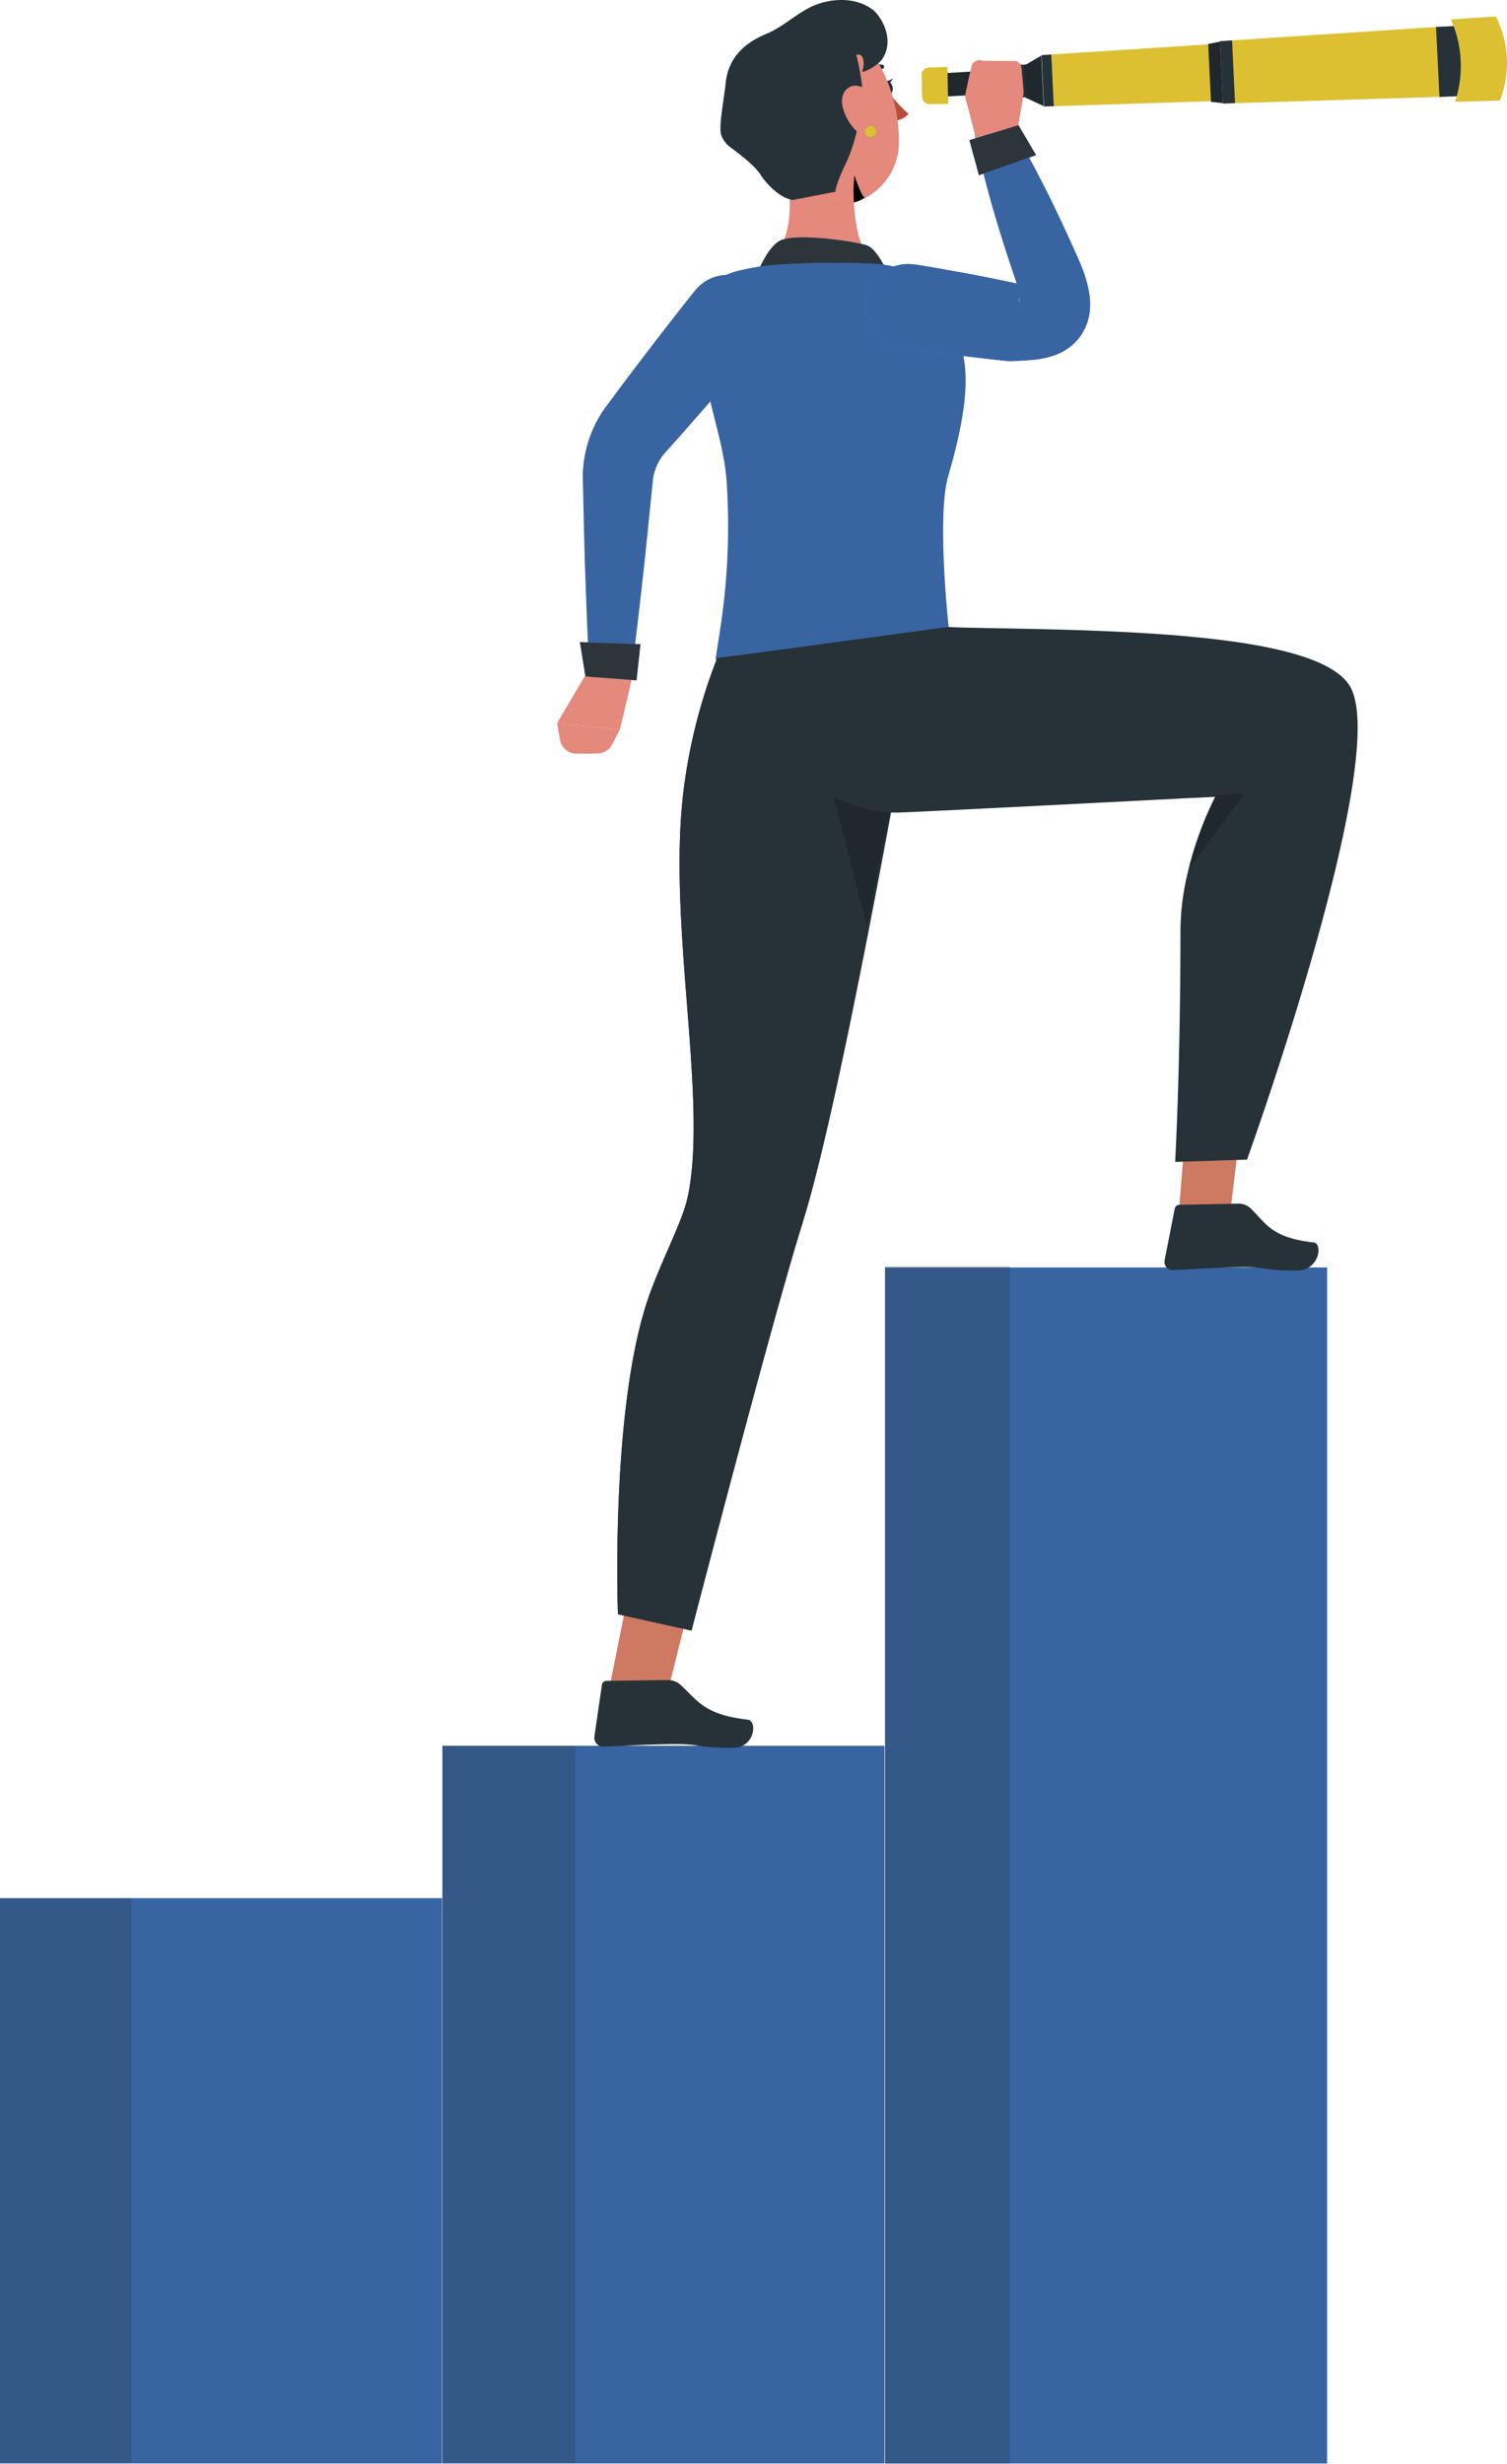 <svg id="Raggruppa_80" data-name="Raggruppa 80" xmlns="http://www.w3.org/2000/svg" xmlns:xlink="http://www.w3.org/1999/xlink" width="388.5" height="634.895" viewBox="0 0 388.5 634.895">
  <defs>
    <clipPath id="clip-path">
      <rect id="Rettangolo_60" data-name="Rettangolo 60" width="388.5" height="634.895" fill="none"/>
    </clipPath>
    <clipPath id="clip-path-3">
      <rect id="Rettangolo_44" data-name="Rettangolo 44" width="32.202" height="308.577" fill="none"/>
    </clipPath>
    <clipPath id="clip-path-5">
      <rect id="Rettangolo_48" data-name="Rettangolo 48" width="34.244" height="184.76" fill="none"/>
    </clipPath>
    <clipPath id="clip-path-7">
      <rect id="Rettangolo_52" data-name="Rettangolo 52" width="33.898" height="145.489" fill="none"/>
    </clipPath>
    <clipPath id="clip-path-9">
      <rect id="Rettangolo_54" data-name="Rettangolo 54" width="3.773" height="15.849" fill="none"/>
    </clipPath>
    <clipPath id="clip-path-10">
      <rect id="Rettangolo_55" data-name="Rettangolo 55" width="14.01" height="6.797" fill="none"/>
    </clipPath>
    <clipPath id="clip-path-11">
      <rect id="Rettangolo_56" data-name="Rettangolo 56" width="5.021" height="12.995" fill="none"/>
    </clipPath>
    <clipPath id="clip-path-12">
      <rect id="Rettangolo_57" data-name="Rettangolo 57" width="17.567" height="39.833" fill="none"/>
    </clipPath>
    <clipPath id="clip-path-13">
      <rect id="Rettangolo_58" data-name="Rettangolo 58" width="14.545" height="19.818" fill="none"/>
    </clipPath>
  </defs>
  <g id="Raggruppa_79" data-name="Raggruppa 79" clip-path="url(#clip-path)">
    <rect id="Rettangolo_42" data-name="Rettangolo 42" width="113.961" height="308.219" transform="translate(228.162 326.616)" fill="#3864a2"/>
    <g id="Raggruppa_51" data-name="Raggruppa 51">
      <g id="Raggruppa_50" data-name="Raggruppa 50" clip-path="url(#clip-path)">
        <g id="Raggruppa_49" data-name="Raggruppa 49" transform="translate(228.133 326.318)" opacity="0.25">
          <g id="Raggruppa_48" data-name="Raggruppa 48">
            <g id="Raggruppa_47" data-name="Raggruppa 47" clip-path="url(#clip-path-3)">
              <rect id="Rettangolo_43" data-name="Rettangolo 43" width="32.202" height="308.577" fill="#263238"/>
            </g>
          </g>
        </g>
      </g>
    </g>
    <rect id="Rettangolo_46" data-name="Rettangolo 46" width="113.962" height="184.952" transform="translate(114.047 449.881)" fill="#3864a2"/>
    <g id="Raggruppa_56" data-name="Raggruppa 56">
      <g id="Raggruppa_55" data-name="Raggruppa 55" clip-path="url(#clip-path)">
        <g id="Raggruppa_54" data-name="Raggruppa 54" transform="translate(114.049 449.881)" opacity="0.25">
          <g id="Raggruppa_53" data-name="Raggruppa 53">
            <g id="Raggruppa_52" data-name="Raggruppa 52" clip-path="url(#clip-path-5)">
              <rect id="Rettangolo_47" data-name="Rettangolo 47" width="34.244" height="184.76" transform="translate(0 0.001)" fill="#263238"/>
            </g>
          </g>
        </g>
      </g>
    </g>
    <rect id="Rettangolo_50" data-name="Rettangolo 50" width="113.962" height="145.681" transform="translate(0 489.152)" fill="#3864a2"/>
    <g id="Raggruppa_61" data-name="Raggruppa 61">
      <g id="Raggruppa_60" data-name="Raggruppa 60" clip-path="url(#clip-path)">
        <g id="Raggruppa_59" data-name="Raggruppa 59" transform="translate(0 489.151)" opacity="0.25">
          <g id="Raggruppa_58" data-name="Raggruppa 58">
            <g id="Raggruppa_57" data-name="Raggruppa 57" clip-path="url(#clip-path-7)">
              <rect id="Rettangolo_51" data-name="Rettangolo 51" width="33.897" height="145.489" transform="translate(0 0.001)" fill="#263238"/>
            </g>
          </g>
        </g>
      </g>
    </g>
    <g id="Raggruppa_78" data-name="Raggruppa 78">
      <g id="Raggruppa_77" data-name="Raggruppa 77" clip-path="url(#clip-path)">
        <path id="Tracciato_79" data-name="Tracciato 79" d="M123.619,54.434c-5.412,6.543-10.986,12.952-16.563,19.352l-4.216,4.775-3.783,4.218a13.176,13.176,0,0,0-2.945,6.648l-1.269,12.434c-.428,4.216-.836,8.434-1.331,12.648-.93,8.43-1.9,16.858-3.03,25.279a5.392,5.392,0,0,1-10.728-.408c-.489-8.474-.813-16.941-1.1-25.406-.173-4.231-.26-8.461-.364-12.692L78,88.373a31.265,31.265,0,0,1,5.435-16.92l4.193-5.639,3.8-5.05c5.108-6.7,10.223-13.389,15.5-19.946a10.768,10.768,0,1,1,16.779,13.5c-.017.023-.073.091-.092.114" transform="translate(72.231 34.077)" fill="#3864a2"/>
        <path id="Tracciato_80" data-name="Tracciato 80" d="M81.6,91.51l-7.039,11.951,16.205,1.645L93.622,92.97a2.573,2.573,0,0,0-2.042-3.135c-2.687-.46-6.887-.651-9.977,1.676" transform="translate(69.045 82.919)" fill="#e4897b"/>
        <path id="Tracciato_81" data-name="Tracciato 81" d="M74.564,96.771,75.3,101a4.358,4.358,0,0,0,4.3,3.607l5.277-.015a4.355,4.355,0,0,0,3.837-2.313l2.049-3.862Z" transform="translate(69.045 89.608)" fill="#e4897b"/>
        <path id="Tracciato_82" data-name="Tracciato 82" d="M77.624,85.915l15.6.533-1.007,9.318L79.042,94.749Z" transform="translate(71.879 79.556)" fill="#407bff"/>
        <path id="Tracciato_83" data-name="Tracciato 83" d="M77.624,85.915l15.6.533-1.007,9.318L79.042,94.749Z" transform="translate(71.879 79.556)" fill="#2e353a"/>
        <path id="Tracciato_84" data-name="Tracciato 84" d="M119.1,10.874c.614-.117,1.267.522,1.468,1.45s-.123,1.8-.738,1.918-1.267-.524-1.466-1.452c-.248-.959.121-1.8.736-1.916" transform="translate(109.533 10.056)" fill="#263238"/>
        <path id="Tracciato_85" data-name="Tracciato 85" d="M119.035,12.037a3.111,3.111,0,0,0,1.456-1.593,2.876,2.876,0,0,1-2.011.765,1.117,1.117,0,0,1,.555.828" transform="translate(109.711 9.671)" fill="#263238"/>
        <path id="Tracciato_86" data-name="Tracciato 86" d="M120.31,20.394a5.469,5.469,0,0,0,4.27-1.78,34.4,34.4,0,0,1-6.148-7.018Z" transform="translate(109.666 10.738)" fill="#b74d3c"/>
        <path id="Tracciato_87" data-name="Tracciato 87" d="M116.494,11.42a4.435,4.435,0,0,1,3.7-1.664.605.605,0,0,0,.185.027.568.568,0,0,0-.021-1.136A5.538,5.538,0,0,0,115.67,10.6a.579.579,0,0,0-.135.37.566.566,0,0,0,.568.566.551.551,0,0,0,.391-.119" transform="translate(106.984 7.99)" fill="#263238"/>
        <path id="Tracciato_88" data-name="Tracciato 88" d="M121.873,53.111c-16.022.171-18.478-8.549-18.478-8.549,4.759-4.674,5-13.224,3.985-20.847a17.889,17.889,0,0,0,4.759,4.567c3.833,2.519,12.147-1.529,12.147-1.529.021,0,0,1.421.106,3.467.258,5,1.358,13.761,5.9,15.117,0,0,9.239,7.581-8.42,7.775" transform="translate(95.742 21.96)" fill="#e4897b"/>
        <path id="Tracciato_89" data-name="Tracciato 89" d="M123.065,30.721c-.169.738-.341,1.473-.443,2.253a.35.35,0,0,1-.2.069,14.61,14.61,0,0,1-11.733-2.1,17.592,17.592,0,0,1-4.769-4.557c-.245-1.936-.6-3.825-.951-5.556l17.447,9.541Z" transform="translate(97.199 19.289)" fill="#cb7a63"/>
        <path id="Tracciato_90" data-name="Tracciato 90" d="M137.618,33.531a16.254,16.254,0,0,1-7.889,13.644h-.023a.081.081,0,0,1-.067.023,13.383,13.383,0,0,1-3.944,1.668.35.35,0,0,1-.2.069,14.61,14.61,0,0,1-11.733-2.1,17.591,17.591,0,0,1-4.769-4.557c-3.141-4.308-4.451-10.059-6.7-18.141A15.979,15.979,0,0,1,120.488,3.927c12.18,2.161,17.369,18.78,17.13,29.6" transform="translate(94.126 3.396)" fill="#e4897b"/>
        <path id="Tracciato_91" data-name="Tracciato 91" d="M117.192,29.186a8.416,8.416,0,0,1-2.843,1.292c-.108-2.045-.087-3.467-.108-3.467.108-1.787.237-3.577.237-3.577,0,.065,1.874,5.751,2.714,5.751" transform="translate(105.785 21.7)"/>
        <path id="Tracciato_92" data-name="Tracciato 92" d="M138.239,15.079c-1.3,2.072-5.41,3.825-5.271,3.344.707-1.72.576-5.021-1.556-4.249.589,1.317,2.357,11.207,1.556,12.405-.439.657-.853,8.569-4.222,15.545-2.687,5.566-2.687,7.292-2.687,7.292l-10.938,2.111c-4.095-.51-7.91-5.743-8.245-6.323-1.429-2.458-5.8-5.687-8.072-7.4a6.553,6.553,0,0,1-2.167-2.995c-.749-2.1.782-9.663,1.115-13.22.48-5.117,3.166-9.851,10.589-12.893,4.59-1.88,8.451-6,13.133-7.635S131.73-.495,135.685,2.5c1.945,1.471,5.822,7.388,2.554,12.582" transform="translate(89.297 0)" fill="#263238"/>
        <path id="Tracciato_93" data-name="Tracciato 93" d="M117.462,11.663c3.37.988,5.127,5.953,5.271,9.108.164,3.482-2.161,5.686-5.2,3.351a13.287,13.287,0,0,1-4.651-7.111c-.824-3.413,1.21-6.336,4.58-5.348" transform="translate(104.357 10.619)" fill="#e4897b"/>
        <path id="Tracciato_94" data-name="Tracciato 94" d="M118.691,18.3a1.471,1.471,0,1,1-1.471-1.471,1.471,1.471,0,0,1,1.471,1.471" transform="translate(107.181 15.583)" fill="#407bff"/>
        <path id="Tracciato_95" data-name="Tracciato 95" d="M118.691,18.3a1.471,1.471,0,1,1-1.471-1.471,1.471,1.471,0,0,1,1.471,1.471" transform="translate(107.181 15.583)" fill="#ddbf32"/>
        <path id="Tracciato_96" data-name="Tracciato 96" d="M101.006,42.891s2.49-7.685,6.244-10.109,20.24.091,22.825,1.1,5.189,6.964,5.189,6.964Z" transform="translate(93.53 29.407)" fill="#407bff"/>
        <path id="Tracciato_97" data-name="Tracciato 97" d="M101.006,42.891s2.49-7.685,6.244-10.109,20.24.091,22.825,1.1,5.189,6.964,5.189,6.964Z" transform="translate(93.53 29.407)" fill="#2e353a"/>
        <path id="Tracciato_98" data-name="Tracciato 98" d="M145.7,36.456a52.9,52.9,0,0,0-6.211-1.04,230.221,230.221,0,0,0-26.54.285,58.109,58.109,0,0,0-9.408,1.595A13.272,13.272,0,0,0,93.422,51.153c1.314,18.031,6.643,28.611,7.429,40.48,1.568,23.647-2.205,40.23-2.849,45.75l12.126,1.841c21.654-.514,36.033-5.169,47.951-10.239,0,0-3.124-28.593-.1-38.893,8.251-28.146,2.895-32.6,1.267-40.658A16.506,16.506,0,0,0,145.7,36.456" transform="translate(86.475 32.56)" fill="#3864a2"/>
        <path id="Tracciato_99" data-name="Tracciato 99" d="M128.262,53.888c4.426.624,8.811,1.508,13.218,2.251,4.391.845,8.779,1.718,13.154,2.658l-1.585-.125c1.953.087,3.673.239,4.755.306.524.039.892.029.755.108-.029.046-.285.127-.584.32a5.525,5.525,0,0,0-1.314,1.025,4.715,4.715,0,0,0-1.385,2.766c-.01.439.131.335.152,0a13.126,13.126,0,0,0-.358-3.392l.2.568c-2.219-6.41-4.33-12.864-6.261-19.389-1.874-6.544-3.675-13.12-4.954-19.9a4.8,4.8,0,0,1,8.777-3.44c3.667,5.843,6.814,11.891,9.886,17.968,3.016,6.1,5.853,12.269,8.578,18.48l.2.57a32.171,32.171,0,0,1,1.911,6.808,17.194,17.194,0,0,1,.023,5.212A13.406,13.406,0,0,1,169.7,74.03a14.014,14.014,0,0,1-3.465,2.5,16.921,16.921,0,0,1-3.049,1.177,25.171,25.171,0,0,1-4.428.78c-2.4.227-4.178.237-5.713.327l-.247.015-1.339-.141c-4.453-.466-8.892-1-13.33-1.562-4.42-.664-8.861-1.188-13.262-1.972a10.769,10.769,0,0,1,3.39-21.267" transform="translate(107.404 14.255)" fill="#407bff"/>
        <path id="Tracciato_100" data-name="Tracciato 100" d="M128.262,53.888c4.426.624,8.811,1.508,13.218,2.251,4.391.845,8.779,1.718,13.154,2.658l-1.585-.125c1.953.087,3.673.239,4.755.306.524.039.892.029.755.108-.029.046-.285.127-.584.32a5.525,5.525,0,0,0-1.314,1.025,4.715,4.715,0,0,0-1.385,2.766c-.01.439.131.335.152,0a13.126,13.126,0,0,0-.358-3.392l.2.568c-2.219-6.41-4.33-12.864-6.261-19.389-1.874-6.544-3.675-13.12-4.954-19.9a4.8,4.8,0,0,1,8.777-3.44c3.667,5.843,6.814,11.891,9.886,17.968,3.016,6.1,5.853,12.269,8.578,18.48l.2.57a32.171,32.171,0,0,1,1.911,6.808,17.194,17.194,0,0,1,.023,5.212A13.406,13.406,0,0,1,169.7,74.03a14.014,14.014,0,0,1-3.465,2.5,16.921,16.921,0,0,1-3.049,1.177,25.171,25.171,0,0,1-4.428.78c-2.4.227-4.178.237-5.713.327l-.247.015-1.339-.141c-4.453-.466-8.892-1-13.33-1.562-4.42-.664-8.861-1.188-13.262-1.972a10.769,10.769,0,0,1,3.39-21.267" transform="translate(107.404 14.255)" fill="#3864a2"/>
        <path id="Tracciato_101" data-name="Tracciato 101" d="M164.083,23.4l57.743-1.77-.884-18.089-57.629,3.8Z" transform="translate(151.225 3.279)" fill="#ddbf32"/>
        <path id="Tracciato_102" data-name="Tracciato 102" d="M141.354,22.067l46.694-1.5-.711-14.832L140.726,8.737Z" transform="translate(130.31 5.307)" fill="#ddbf32"/>
        <path id="Tracciato_103" data-name="Tracciato 103" d="M162.439,21.093l3.06.326-.761-15.849-3.014.616Z" transform="translate(149.754 5.157)" fill="#263238"/>
        <g id="Raggruppa_64" data-name="Raggruppa 64" transform="translate(311.48 10.726)" opacity="0.2">
          <g id="Raggruppa_63" data-name="Raggruppa 63">
            <g id="Raggruppa_62" data-name="Raggruppa 62" clip-path="url(#clip-path-9)">
              <path id="Tracciato_104" data-name="Tracciato 104" d="M162.439,21.093l3.06.326-.761-15.849-3.014.616Z" transform="translate(-161.725 -5.569)"/>
            </g>
          </g>
        </g>
        <path id="Tracciato_105" data-name="Tracciato 105" d="M164.057,21.675l3.134-.1-.774-16.172-3.13.208Z" transform="translate(151.201 5.006)" fill="#263238"/>
        <path id="Tracciato_106" data-name="Tracciato 106" d="M137.475,18.288l4.634,2.151L141.5,7.445l-4.411,2.587Z" transform="translate(126.94 6.894)" fill="#263238"/>
        <path id="Tracciato_107" data-name="Tracciato 107" d="M125.1,16.259l13.73-.715-.285-6.082-13.725.82Z" transform="translate(115.584 8.762)" fill="#263238"/>
        <g id="Raggruppa_67" data-name="Raggruppa 67" transform="translate(240.407 18.224)" opacity="0.2">
          <g id="Raggruppa_66" data-name="Raggruppa 66">
            <g id="Raggruppa_65" data-name="Raggruppa 65" clip-path="url(#clip-path-10)">
              <path id="Tracciato_108" data-name="Tracciato 108" d="M125.1,16.259l13.73-.715-.285-6.082-13.725.82Z" transform="translate(-124.823 -9.462)"/>
            </g>
          </g>
        </g>
        <path id="Tracciato_109" data-name="Tracciato 109" d="M131.307,17.633l15.277-.587-.4-8.513-15.26.9Z" transform="translate(121.233 7.901)" fill="#263238"/>
        <g id="Raggruppa_70" data-name="Raggruppa 70" transform="translate(264.027 14.339)" opacity="0.2">
          <g id="Raggruppa_69" data-name="Raggruppa 69">
            <g id="Raggruppa_68" data-name="Raggruppa 68" clip-path="url(#clip-path-11)">
              <path id="Tracciato_110" data-name="Tracciato 110" d="M137.475,18.288l4.634,2.151L141.5,7.445l-4.411,2.587Z" transform="translate(-137.088 -7.445)"/>
            </g>
          </g>
        </g>
        <path id="Tracciato_111" data-name="Tracciato 111" d="M140.037,20.7l2.533-.081-.628-13.33-2.529.164Z" transform="translate(129.094 6.753)" fill="#263238"/>
        <path id="Tracciato_112" data-name="Tracciato 112" d="M193.1,21.852l9.058-.324-.89-18.16-9.05.462Z" transform="translate(177.988 3.119)" fill="#263238"/>
        <path id="Tracciato_113" data-name="Tracciato 113" d="M195.259,24.217l11.556-.324.289-.8a26.23,26.23,0,0,0-1.356-20.9L194.219,3l.252.6a29.458,29.458,0,0,1,.788,20.614" transform="translate(179.844 2.038)" fill="#ddbf32"/>
        <path id="Tracciato_114" data-name="Tracciato 114" d="M123.365,10.987l.119,5.816a1.892,1.892,0,0,0,2,1.757l4.721-.079-.2-9.53-4.719.173a1.921,1.921,0,0,0-1.93,1.862" transform="translate(114.234 8.288)" fill="#ddbf32"/>
        <path id="Tracciato_115" data-name="Tracciato 115" d="M142.362,27.944,144.155,17.1a5.479,5.479,0,0,0,.05-1.364L143.691,10a2.058,2.058,0,0,0-1.416-1.722l-8.659-.1a2.24,2.24,0,0,0-2.777,1.206l-1.556,7.1a3.447,3.447,0,0,0,.035,1.61l2.569,9.778A2.468,2.468,0,0,0,133.82,29.5l5.659.05a2.4,2.4,0,0,0,2.883-1.606" transform="translate(119.641 7.466)" fill="#e4897b"/>
        <path id="Tracciato_116" data-name="Tracciato 116" d="M146.938,24.465l-14.724,5.179L129.76,20.6,142.4,16.752Z" transform="translate(120.156 15.512)" fill="#407bff"/>
        <path id="Tracciato_117" data-name="Tracciato 117" d="M146.938,24.465l-14.724,5.179L129.76,20.6,142.4,16.752Z" transform="translate(120.156 15.512)" fill="#2e353a"/>
        <path id="Tracciato_118" data-name="Tracciato 118" d="M160.06,148.249l-2.334,28.93,13.168.25,3.613-29.8Z" transform="translate(146.051 136.7)" fill="#ce7a63"/>
        <path id="Tracciato_119" data-name="Tracciato 119" d="M174.7,161.053l-15.021.3A1.247,1.247,0,0,0,158.5,162.4l-2.585,13.174a2.141,2.141,0,0,0,1.533,2.556,1.968,1.968,0,0,0,.424.046c5.414-.21,10.225-.626,16.968-.753,7.954-.158,5.946.905,15.3.859,5.635-.035,6.6-6.932,4.206-7.222-10.949-1.256-12.12-4.778-16.38-8.9a4.588,4.588,0,0,0-3.274-1.106" transform="translate(144.335 149.125)" fill="#263238"/>
        <path id="Tracciato_120" data-name="Tracciato 120" d="M86.84,212.321l-5.325,26.571,14.158,4.324,6.82-27.139Z" transform="translate(75.481 196.606)" fill="#ce7a63"/>
        <path id="Tracciato_121" data-name="Tracciato 121" d="M161.559,84.479s-20.152,117.608-31.1,152.22c-7.793,24.643-28.7,105.272-28.7,105.272l-18.963-4.2s-2.121-54.881,8.426-83.212c3.6-9.663,8.293-18.384,9.564-24.375,5.431-25.6-5.763-72.038-.815-106.675a140.643,140.643,0,0,1,8.413-32.164Z" transform="translate(76.512 78.226)" fill="#263238"/>
        <path id="Tracciato_122" data-name="Tracciato 122" d="M130.462,233.4c-7.793,24.645-28.7,105.274-28.7,105.274l-18.963-4.2s-2.121-54.883,8.426-83.212c3.6-9.665,8.293-18.385,9.564-24.377,5.431-25.6-5.763-72.038-.815-106.675a140.642,140.642,0,0,1,8.413-32.164" transform="translate(76.512 81.525)" fill="#263238"/>
        <g id="Raggruppa_73" data-name="Raggruppa 73" transform="translate(213.363 199.058)" opacity="0.2" style="isolation: isolate">
          <g id="Raggruppa_72" data-name="Raggruppa 72">
            <g id="Raggruppa_71" data-name="Raggruppa 71" clip-path="url(#clip-path-12)">
              <path id="Tracciato_123" data-name="Tracciato 123" d="M110.781,103.354l10.144,39.833,7.423-38.1Z" transform="translate(-110.781 -103.354)"/>
            </g>
          </g>
        </g>
        <path id="Tracciato_124" data-name="Tracciato 124" d="M228.255,221.159l-18.528.6s1.367-24.248,1.367-59.609a65.681,65.681,0,0,1,2.042-15.639,90.09,90.09,0,0,1,6.914-18.855s-1.984.116-5.374.27c-10.477.539-75.425,3.894-76.7,3.8-.963-.1-6.866.686-17.446-4.472-19.66-9.586-19.857-36.5-19.857-36.5l50.634-6.876c0,.039.828.154,13.02.366,36.96.636,82.38,2.067,90.352,14.755,11.213,17.85-26.428,122.163-26.428,122.163" transform="translate(93.226 77.667)" fill="#263238"/>
        <path id="Tracciato_125" data-name="Tracciato 125" d="M98.2,224.794,82.664,225a1.19,1.19,0,0,0-1.156,1.04l-1.932,13.282a2.314,2.314,0,0,0,1.733,2.59,2,2,0,0,0,.441.048c5.593-.177,10.554-.566,17.526-.651,8.23-.108,6.209.951,15.9.965,5.834,0,6.442-6.953,3.948-7.261-11.411-1.339-12.823-4.9-17.467-9.085a5.088,5.088,0,0,0-3.453-1.138" transform="translate(73.662 208.148)" fill="#263238"/>
        <g id="Raggruppa_76" data-name="Raggruppa 76" transform="translate(306.363 204.357)" opacity="0.2" style="isolation: isolate">
          <g id="Raggruppa_75" data-name="Raggruppa 75">
            <g id="Raggruppa_74" data-name="Raggruppa 74" clip-path="url(#clip-path-13)">
              <path id="Tracciato_126" data-name="Tracciato 126" d="M159.068,125.923a90.09,90.09,0,0,1,6.914-18.855s-1.984.116-5.374.27a1.364,1.364,0,0,0-.5-.1l13.5-1.136Z" transform="translate(-159.068 -106.105)"/>
            </g>
          </g>
        </g>
      </g>
    </g>
  </g>
</svg>
